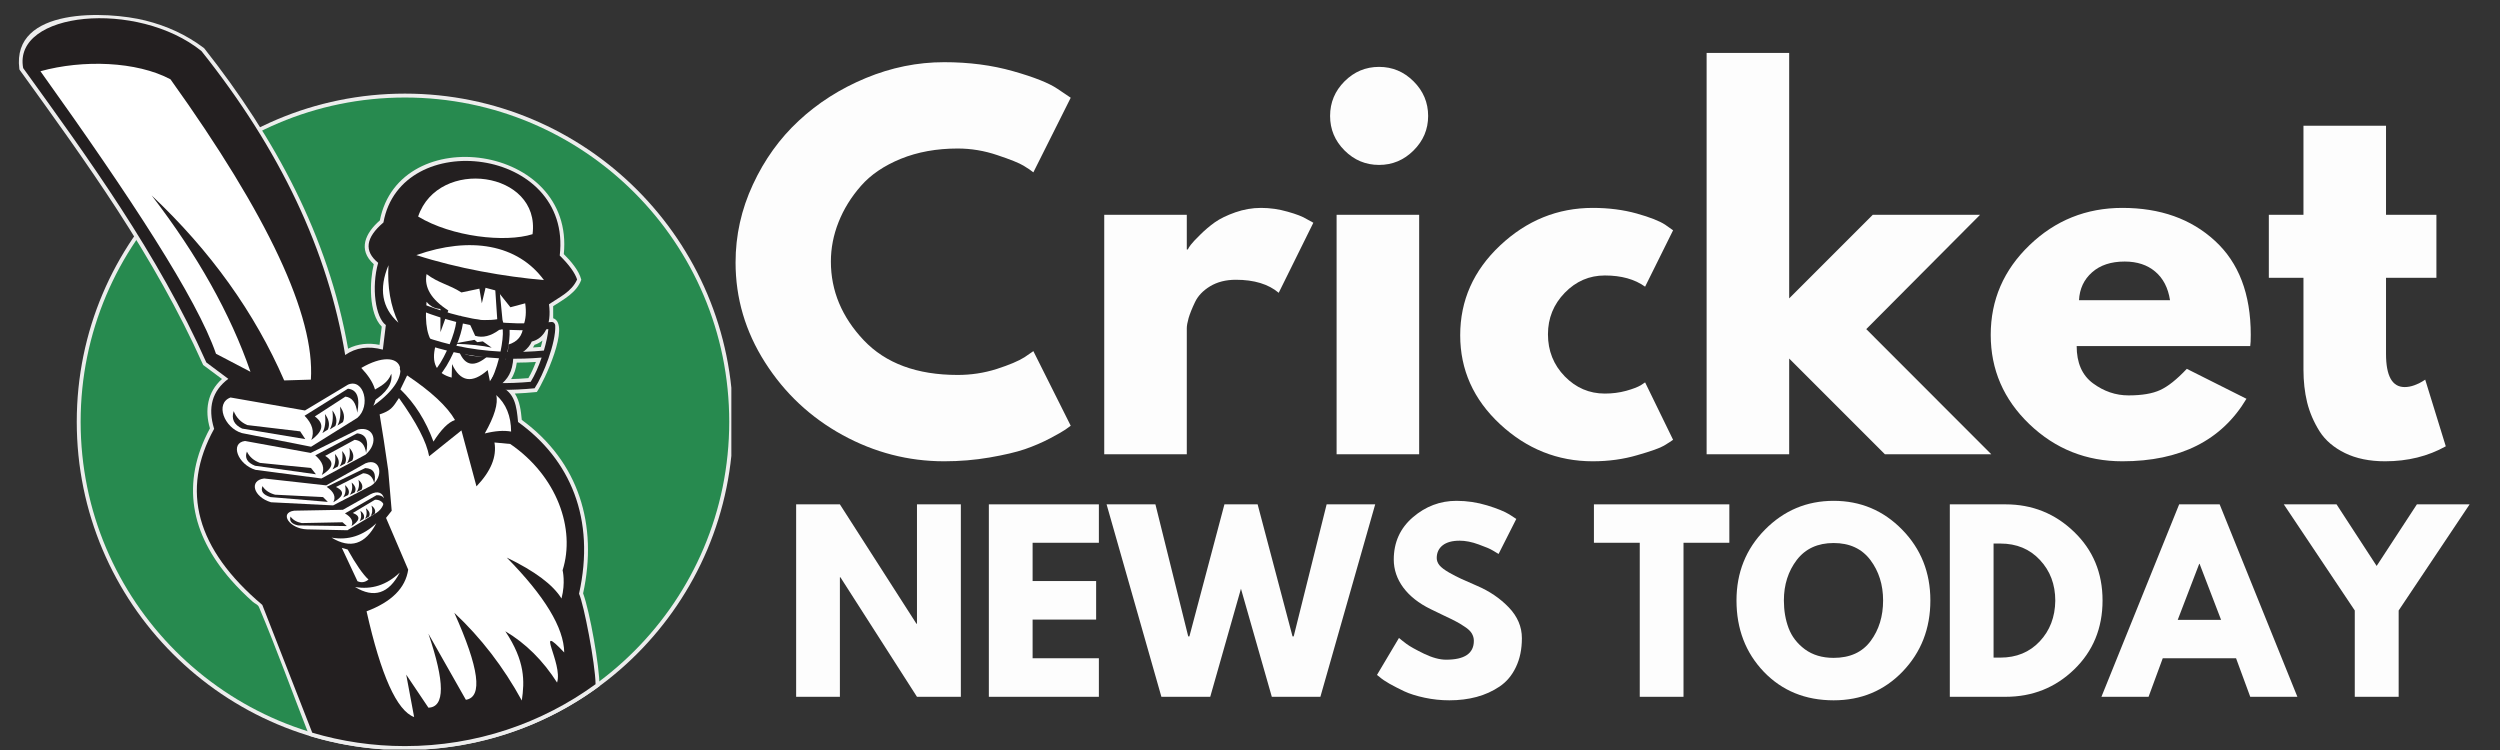 <svg xmlns="http://www.w3.org/2000/svg" xmlns:xlink="http://www.w3.org/1999/xlink" width="400" zoomAndPan="magnify" viewBox="0 0 300 90" height="120" preserveAspectRatio="xMidYMid meet" version="1.0"><rect x="0" y="0" width="300" height="90" fill="#333333" stroke="none"/><defs><g/><clipPath id="68d51171af"><path d="M 9.16 11.148 L 87.762 11.148 L 87.762 89.918 L 9.16 89.918 Z M 9.16 11.148 " clip-rule="nonzero"/></clipPath><clipPath id="1f34a39a0c"><path d="M 9 11 L 87.762 11 L 87.762 89.918 L 9 89.918 Z M 9 11 " clip-rule="nonzero"/></clipPath><clipPath id="68e30e62ed"><path d="M 2.266 1.801 L 72 1.801 L 72 89.918 L 2.266 89.918 Z M 2.266 1.801 " clip-rule="nonzero"/></clipPath><clipPath id="cca4ca28bc"><path d="M 2 2 L 72 2 L 72 89.918 L 2 89.918 Z M 2 2 " clip-rule="nonzero"/></clipPath></defs><g clip-path="url(#68d51171af)"><path fill="#ededed" d="M 48.594 11.234 C 70.344 11.234 87.973 28.867 87.973 50.617 C 87.973 72.367 70.344 90 48.594 90 C 26.84 90 9.211 72.367 9.211 50.617 C 9.211 28.867 26.84 11.234 48.594 11.234 " fill-opacity="1" fill-rule="nonzero"/></g><g clip-path="url(#1f34a39a0c)"><path fill="#278a4f" d="M 9.676 50.617 C 9.676 29.125 27.098 11.703 48.594 11.703 C 70.082 11.703 87.508 29.125 87.508 50.617 C 87.508 72.109 70.082 89.531 48.594 89.531 C 27.098 89.531 9.676 72.109 9.676 50.617 " fill-opacity="1" fill-rule="nonzero"/></g><g clip-path="url(#68e30e62ed)"><path fill="#ededed" d="M 66.383 38.188 C 68.52 38.906 65.262 45.84 64.418 47.039 C 63.543 47.129 62.66 47.191 61.781 47.227 C 62.387 48.16 62.512 49.305 62.613 50.387 C 69.492 55.422 71.758 63.016 69.973 71.203 C 70.773 73.359 71.961 80.047 71.938 82.336 C 62.004 89.684 48.934 91.922 37.117 88.305 C 35.113 83.172 33.223 77.945 31.086 72.871 C 30.934 72.516 30.625 72.477 30.34 72.219 C 29.414 71.395 28.531 70.52 27.715 69.586 C 22.906 64.09 21.648 57.977 25.191 51.406 C 24.551 49.219 24.883 47.043 26.637 45.48 L 24.379 43.797 L 24.328 43.684 C 21.449 37.258 17.941 31.145 14.113 25.242 C 10.398 19.516 6.395 13.98 2.402 8.445 L 2.34 8.359 L 2.32 8.258 C 1.371 0.809 12.875 1.32 17.438 2.461 C 20.023 3.109 22.336 4.156 24.469 5.762 L 24.539 5.836 C 32.969 16.543 39.395 28.305 41.77 41.844 C 42.934 41.238 44.27 41.125 45.543 41.383 L 45.809 39.199 C 44.207 37.59 44.352 33.727 44.852 31.703 C 42.883 29.938 43.879 27.926 45.582 26.453 C 47.93 14.438 68.98 17.258 67.656 30.492 C 68.449 31.281 69.48 32.445 69.754 33.57 C 69.211 35.098 67.652 35.922 66.379 36.742 Z M 65.098 40.859 C 64.816 41.09 64.492 41.27 64.145 41.379 L 63.957 41.699 L 64.902 41.629 Z M 61.328 45.492 C 62.023 45.473 62.715 45.434 63.406 45.375 C 63.766 44.758 64.055 44.098 64.309 43.434 C 63.547 43.484 62.781 43.512 62.012 43.516 C 61.922 44.215 61.719 44.902 61.328 45.492 " fill-opacity="1" fill-rule="nonzero"/></g><g clip-path="url(#cca4ca28bc)"><path fill="#231f20" d="M 69.484 71.25 C 70.059 72.492 71.438 79.672 71.469 82.102 C 65.047 86.777 57.141 89.531 48.594 89.531 C 44.727 89.531 40.992 88.969 37.469 87.922 L 31.477 72.59 C 23.547 65.898 21.621 58.852 25.695 51.461 C 24.902 48.902 25.469 46.902 27.398 45.461 L 24.758 43.492 C 18.988 30.523 10.512 18.887 2.781 8.172 C 1.512 1.379 16.477 -0.082 24.176 6.129 C 33.625 17.977 39.375 30.137 41.422 42.602 C 42.711 41.703 44.219 41.488 45.941 41.957 L 46.301 39.004 C 45.059 38.113 44.547 34.488 45.379 31.539 C 43.66 30.133 43.871 28.52 46.012 26.699 C 48.082 15.18 68.699 17.609 67.168 30.664 C 68.297 31.777 68.992 32.738 69.254 33.543 C 68.578 35.023 67.168 35.625 65.879 36.512 C 66.215 38.988 65.332 40.621 63.809 40.988 C 63.449 41.883 62.449 42.551 61.605 42.859 C 61.5 44.711 60.918 45.473 59.938 46.301 C 61.82 47.137 61.984 48.719 62.168 50.641 C 68.441 55.145 71.488 62.266 69.484 71.25 " fill-opacity="1" fill-rule="nonzero"/></g><path fill="#ffffff" d="M 63.906 28.102 C 64.887 20.531 52.586 18.828 50.176 25.984 C 54.211 28.43 60.637 29.137 63.906 28.102 " fill-opacity="1" fill-rule="evenodd"/><path fill="#ffffff" d="M 65.273 33.609 C 62.129 29.324 56.438 28.324 49.961 30.613 C 54.902 32.211 60.594 33.207 65.273 33.609 " fill-opacity="1" fill-rule="evenodd"/><path fill="#ffffff" d="M 63.023 36.398 L 61.25 36.871 L 59.691 34.914 L 58.16 34.508 L 55.371 35.094 C 53.867 34.129 52.672 34.004 51.188 32.891 C 50.879 34.488 51.75 35.941 53.797 37.254 L 52.852 39.863 L 52.852 37.074 C 52.188 37.047 51.633 36.762 51.188 36.219 C 50.938 38.926 51.297 40.684 52.266 41.484 C 51.719 43.559 52.363 44.832 54.199 45.309 L 54.246 43.691 C 55.223 45.824 56.648 46.066 58.523 44.41 L 58.793 45.762 L 60.23 43.555 C 60.738 43.266 60.996 42.531 60.996 41.352 C 62.117 41.02 62.719 40.27 62.797 39.102 C 63.102 38.328 63.176 37.426 63.023 36.398 " fill-opacity="1" fill-rule="evenodd"/><path fill="#ffffff" d="M 37.305 45.555 C 37.805 37.914 32.188 25.902 20.457 9.516 C 16.395 7.355 9.945 7.137 4.852 8.547 C 15.688 23.699 23.637 35.836 25.918 42.449 L 30.059 44.617 C 27.66 37.676 23.707 30.617 18.195 23.449 C 25.262 30.109 30.562 37.512 34.102 45.652 L 37.305 45.555 " fill-opacity="1" fill-rule="evenodd"/><path fill="#ffffff" d="M 41.77 46.152 L 36.594 49.258 L 27.664 47.699 C 25.777 48.391 26.895 51.332 29.02 51.969 L 37.328 53.609 L 42.887 50.141 C 44.547 48.691 43.645 45.363 41.77 46.152 " fill-opacity="1" fill-rule="evenodd"/><path fill="#ffffff" d="M 42.957 51.539 L 37.285 54.352 L 29.402 52.918 C 27.555 53.152 28.535 55.746 30.66 56.383 L 38.566 57.418 L 43.867 54.562 C 45.527 53.113 44.887 51.086 42.957 51.539 " fill-opacity="1" fill-rule="evenodd"/><path fill="#ffffff" d="M 43.867 55.594 L 39.148 58.246 L 31.695 57.418 C 29.848 57.652 30.398 59.637 32.523 60.273 L 39.977 60.648 L 44.531 58.285 C 46.105 57.293 45.73 54.848 43.867 55.594 " fill-opacity="1" fill-rule="evenodd"/><path fill="#ffffff" d="M 44.457 59.312 L 41.145 61.176 L 35.309 61.281 C 33.461 61.516 34.723 63.453 36.828 63.523 L 41.691 63.629 L 45.145 61.559 C 46.715 60.562 46.215 58.383 44.457 59.312 " fill-opacity="1" fill-rule="evenodd"/><path fill="#ffffff" d="M 45.16 62.785 C 43.844 65.324 42.055 65.902 39.789 64.516 C 41.789 64.863 43.578 64.289 45.16 62.785 " fill-opacity="1" fill-rule="evenodd"/><path fill="#ffffff" d="M 47.973 68.707 C 46.656 71.246 44.867 71.82 42.602 70.438 C 44.602 70.785 46.391 70.207 47.973 68.707 " fill-opacity="1" fill-rule="evenodd"/><path fill="#ffffff" d="M 41.02 65.746 L 42.895 69.742 C 43.367 69.953 43.809 69.887 44.219 69.547 C 43.551 68.93 42.715 67.727 41.715 65.941 L 41.02 65.746 " fill-opacity="1" fill-rule="evenodd"/><path fill="#ffffff" d="M 43.355 44.152 C 48.324 41.258 50.16 44.934 44.793 48.691 C 45.496 47.441 45.02 45.926 43.355 44.152 " fill-opacity="1" fill-rule="evenodd"/><path fill="#ffffff" d="M 47.875 47.762 C 47.105 48.953 46.883 49.277 45.555 49.727 L 46.055 52.832 L 46.59 56.469 L 47.004 61.293 L 46.324 62.148 L 48.984 68.359 C 48.66 70.559 46.996 72.223 43.988 73.359 C 45.719 81.051 47.621 85.277 49.695 86.047 L 48.746 80.957 L 51.41 84.922 C 53.402 84.855 53.402 81.898 51.41 76.051 L 55.906 83.977 C 57.961 83.645 57.496 80.164 54.516 73.535 C 57.715 76.531 60.414 80.039 62.617 84.062 C 62.953 81.754 63.039 79.355 60.637 75.75 C 63.082 77.199 65.152 79.25 66.848 81.906 C 67.586 79.602 64.039 74.426 67.707 78.297 C 67.664 75.332 65.367 71.539 60.812 66.91 C 64.18 68.535 66.367 70.172 67.379 71.82 C 67.883 69.914 67.512 68.43 67.512 68.43 C 69.082 63.477 66.848 57.121 61.23 53.277 L 59.336 53.098 C 59.629 54.797 58.91 56.551 57.176 58.363 L 55.371 51.648 L 51.496 54.754 C 51.203 53.059 49.996 50.727 47.875 47.762 " fill-opacity="1" fill-rule="evenodd"/><path fill="#231f20" d="M 41.449 47.594 L 37.781 49.973 C 39.133 50.965 38.547 51.922 37.359 52.797 C 37.758 51.816 37.488 50.848 36.547 49.891 L 41.75 46.645 C 42.852 46.758 43.223 47.719 42.871 49.531 C 42.723 48.328 42.246 47.684 41.449 47.594 " fill-opacity="1" fill-rule="evenodd"/><path fill="#231f20" d="M 36.633 52.691 L 29.055 51.43 C 28.078 50.965 27.742 50.266 28.043 49.332 C 28.355 50.113 28.895 50.672 29.668 51.008 L 36.02 51.762 L 36.633 52.691 " fill-opacity="1" fill-rule="evenodd"/><path fill="#231f20" d="M 38.992 49.68 C 39.113 50.602 39.012 51.363 38.684 51.965 L 39.348 51.543 C 39.598 50.953 39.48 50.332 38.992 49.68 " fill-opacity="1" fill-rule="evenodd"/><path fill="#231f20" d="M 39.887 49.246 C 40.008 50.172 39.906 50.934 39.578 51.531 L 40.242 51.113 C 40.492 50.523 40.371 49.902 39.887 49.246 " fill-opacity="1" fill-rule="evenodd"/><path fill="#231f20" d="M 40.797 48.785 C 40.918 49.711 40.816 50.473 40.488 51.07 L 41.152 50.652 C 41.402 50.062 41.285 49.438 40.797 48.785 " fill-opacity="1" fill-rule="evenodd"/><path fill="#231f20" d="M 42.559 52.777 L 39.02 54.707 C 40.324 55.512 39.758 56.289 38.613 57 C 39 56.203 38.738 55.418 37.832 54.641 L 42.852 52.004 C 43.914 52.098 44.273 52.875 43.93 54.348 C 43.789 53.371 43.328 52.848 42.559 52.777 " fill-opacity="1" fill-rule="evenodd"/><path fill="#231f20" d="M 37.914 56.914 L 30.605 55.891 C 29.664 55.512 29.336 54.945 29.629 54.188 C 29.93 54.82 30.453 55.277 31.195 55.547 L 37.32 56.16 L 37.914 56.914 " fill-opacity="1" fill-rule="evenodd"/><path fill="#231f20" d="M 40.191 54.469 C 40.309 55.219 40.211 55.836 39.895 56.324 L 40.535 55.984 C 40.773 55.504 40.66 55 40.191 54.469 " fill-opacity="1" fill-rule="evenodd"/><path fill="#231f20" d="M 41.051 54.117 C 41.168 54.867 41.07 55.484 40.754 55.973 L 41.395 55.633 C 41.637 55.152 41.52 54.648 41.051 54.117 " fill-opacity="1" fill-rule="evenodd"/><path fill="#231f20" d="M 41.93 53.742 C 42.051 54.492 41.949 55.109 41.633 55.598 L 42.277 55.258 C 42.516 54.777 42.398 54.273 41.93 53.742 " fill-opacity="1" fill-rule="evenodd"/><path fill="#231f20" d="M 43.578 56.789 L 40.316 58.438 C 41.559 59.035 41.051 59.672 39.996 60.27 C 40.336 59.625 40.07 59.012 39.199 58.422 L 43.828 56.168 C 44.824 56.207 45.184 56.812 44.906 57.992 C 44.742 57.223 44.301 56.824 43.578 56.789 " fill-opacity="1" fill-rule="evenodd"/><path fill="#231f20" d="M 39.34 60.227 L 32.465 59.652 C 31.57 59.383 31.25 58.945 31.5 58.332 C 31.801 58.828 32.305 59.168 33.008 59.363 L 38.766 59.648 L 39.34 60.227 " fill-opacity="1" fill-rule="evenodd"/><path fill="#231f20" d="M 41.402 58.211 C 41.535 58.801 41.461 59.297 41.176 59.691 L 41.77 59.402 C 41.98 59.012 41.859 58.617 41.402 58.211 " fill-opacity="1" fill-rule="evenodd"/><path fill="#231f20" d="M 42.203 57.902 C 42.332 58.496 42.258 58.988 41.973 59.387 L 42.566 59.094 C 42.777 58.707 42.656 58.309 42.203 57.902 " fill-opacity="1" fill-rule="evenodd"/><path fill="#231f20" d="M 43.016 57.578 C 43.148 58.168 43.07 58.664 42.789 59.059 L 43.379 58.77 C 43.59 58.379 43.469 57.984 43.016 57.578 " fill-opacity="1" fill-rule="evenodd"/><path fill="#231f20" d="M 45.008 59.965 L 42.344 61.555 C 43.434 61.984 43.039 62.555 42.18 63.129 C 42.43 62.562 42.168 62.055 41.395 61.609 L 45.184 59.422 C 46.031 59.398 46.371 59.891 46.203 60.906 C 46.023 60.266 45.621 59.949 45.008 59.965 " fill-opacity="1" fill-rule="evenodd"/><path fill="#231f20" d="M 41.621 63.129 L 35.762 63.051 C 34.988 62.875 34.691 62.52 34.867 61.988 C 35.152 62.391 35.598 62.648 36.207 62.77 L 41.102 62.672 L 41.621 63.129 " fill-opacity="1" fill-rule="evenodd"/><path fill="#231f20" d="M 43.25 61.297 C 43.398 61.789 43.363 62.215 43.145 62.566 L 43.629 62.285 C 43.785 61.945 43.66 61.613 43.25 61.297 " fill-opacity="1" fill-rule="evenodd"/><path fill="#231f20" d="M 43.91 60.992 C 44.055 61.484 44.02 61.906 43.805 62.262 L 44.289 61.98 C 44.445 61.637 44.316 61.309 43.91 60.992 " fill-opacity="1" fill-rule="evenodd"/><path fill="#231f20" d="M 44.578 60.668 C 44.727 61.16 44.691 61.582 44.473 61.938 L 44.957 61.656 C 45.113 61.312 44.988 60.984 44.578 60.668 " fill-opacity="1" fill-rule="evenodd"/><path fill="#231f20" d="M 59.434 34.812 L 59.668 38.309 C 58.73 38.461 57.535 38.441 56.09 38.258 L 57.023 40.297 C 57.938 40.57 58.898 40.332 59.906 39.582 C 60.402 39.539 60.535 39.137 60.297 38.379 L 59.941 34.746 L 59.434 34.812 " fill-opacity="1" fill-rule="evenodd"/><path fill="#231f20" d="M 57.938 40.965 L 57.273 41.059 L 56.941 40.781 L 54.406 41.242 C 56.398 41.309 57.934 41.469 59.008 41.723 L 57.938 40.965 " fill-opacity="1" fill-rule="evenodd"/><path fill="#231f20" d="M 58.566 42.703 C 56.957 44.109 55.805 43.941 55.109 42.203 C 56.125 42.715 57.277 42.879 58.566 42.703 " fill-opacity="1" fill-rule="evenodd"/><path fill="#231f20" d="M 58.328 34.277 L 57.82 36.398 L 57.453 34.199 L 58.328 34.277 " fill-opacity="1" fill-rule="evenodd"/><path fill="#ffffff" d="M 48.855 45.051 L 48.047 46.727 C 49.762 48.375 51.086 50.465 52.016 52.992 C 52.934 51.539 53.793 50.676 54.598 50.398 C 53.672 48.781 51.758 46.996 48.855 45.051 " fill-opacity="1" fill-rule="evenodd"/><path fill="#ffffff" d="M 59.547 47.406 C 59.801 48.41 59.344 49.949 58.172 52.016 C 59.418 51.703 60.473 51.629 61.332 51.789 C 61.324 49.922 60.73 48.461 59.547 47.406 " fill-opacity="1" fill-rule="evenodd"/><path fill="#ffffff" d="M 46.617 31.824 C 45.434 34.652 45.832 36.953 47.805 38.723 C 46.859 36.723 46.465 34.422 46.617 31.824 " fill-opacity="1" fill-rule="evenodd"/><path fill="#231f20" d="M 44.633 46.957 C 45.648 46.348 46.523 45.992 46.961 44.848 C 47.133 46.027 46.383 47.148 44.703 48.211 L 44.633 46.957 " fill-opacity="1" fill-rule="evenodd"/><path fill="#231f20" d="M 51.016 36.59 C 52.383 37.113 53.754 37.547 55.141 37.887 C 55.234 37.879 55.328 37.902 55.406 37.949 C 58.84 38.762 62.375 39.008 66.152 38.641 C 66.328 38.625 66.453 38.695 66.527 38.805 C 66.586 38.867 66.621 38.953 66.629 39.066 C 66.723 41.137 65.184 45.043 64.152 46.594 C 58.645 47.129 53.43 46.566 48.246 44.582 C 47.738 44.387 48.031 43.625 48.539 43.82 C 49.652 44.246 50.777 44.605 51.922 44.906 C 51.914 44.801 51.953 44.688 52.055 44.59 C 52.547 44.121 53.129 43.145 53.629 42.066 C 52.305 41.742 51 41.332 49.715 40.84 C 49.207 40.645 49.5 39.883 50.008 40.078 C 51.305 40.57 52.621 40.984 53.961 41.309 C 54.363 40.32 54.668 39.332 54.746 38.633 C 53.391 38.289 52.055 37.863 50.723 37.355 C 50.215 37.16 50.508 36.395 51.016 36.59 Z M 65.801 39.496 C 64.215 39.629 62.668 39.66 61.152 39.586 C 61.191 40.297 61.086 41.242 60.895 42.219 C 62.328 42.258 63.785 42.207 65.266 42.066 C 65.559 41.066 65.754 40.133 65.801 39.496 Z M 60.332 39.535 C 58.707 39.414 57.113 39.176 55.547 38.82 C 55.445 39.566 55.152 40.527 54.766 41.492 C 56.496 41.867 58.262 42.098 60.062 42.188 C 60.273 41.18 60.387 40.199 60.332 39.535 Z M 64.996 42.91 C 63.547 43.035 62.121 43.074 60.711 43.031 C 60.438 44.152 60.062 45.234 59.66 45.969 C 60.98 45.992 62.324 45.941 63.684 45.816 C 64.18 45.023 64.637 43.969 64.996 42.91 Z M 59.879 42.996 C 58.031 42.898 56.219 42.652 54.441 42.258 C 53.906 43.43 53.27 44.516 52.699 45.102 C 54.66 45.562 56.664 45.84 58.715 45.938 C 59.145 45.352 59.57 44.211 59.879 42.996 " fill-opacity="1" fill-rule="nonzero"/><g fill="#fdfdfd" fill-opacity="1"><g transform="translate(86.987, 54.51)"><g><path d="M 27.938 -9.516 C 29.551 -9.516 31.113 -9.754 32.625 -10.234 C 34.133 -10.723 35.242 -11.191 35.953 -11.641 L 37.016 -12.375 L 41.5 -3.422 C 41.344 -3.305 41.133 -3.156 40.875 -2.969 C 40.613 -2.781 40.004 -2.43 39.047 -1.922 C 38.098 -1.422 37.082 -0.984 36 -0.609 C 34.926 -0.242 33.508 0.086 31.75 0.391 C 30 0.691 28.188 0.844 26.312 0.844 C 22.02 0.844 17.953 -0.207 14.109 -2.312 C 10.266 -4.426 7.164 -7.332 4.812 -11.031 C 2.457 -14.727 1.281 -18.723 1.281 -23.016 C 1.281 -26.266 1.973 -29.379 3.359 -32.359 C 4.742 -35.348 6.582 -37.906 8.875 -40.031 C 11.164 -42.164 13.844 -43.867 16.906 -45.141 C 19.969 -46.41 23.102 -47.047 26.312 -47.047 C 29.301 -47.047 32.055 -46.688 34.578 -45.969 C 37.098 -45.258 38.879 -44.551 39.922 -43.844 L 41.5 -42.781 L 37.016 -33.828 C 36.754 -34.047 36.363 -34.312 35.844 -34.625 C 35.32 -34.945 34.273 -35.367 32.703 -35.891 C 31.141 -36.422 29.551 -36.688 27.938 -36.688 C 25.406 -36.688 23.129 -36.273 21.109 -35.453 C 19.098 -34.629 17.504 -33.547 16.328 -32.203 C 15.148 -30.859 14.254 -29.41 13.641 -27.859 C 13.023 -26.305 12.719 -24.727 12.719 -23.125 C 12.719 -19.613 14.031 -16.469 16.656 -13.688 C 19.289 -10.906 23.051 -9.516 27.938 -9.516 Z M 27.938 -9.516 "/></g></g></g><g fill="#fdfdfd" fill-opacity="1"><g transform="translate(129.149, 54.51)"><g><path d="M 3.359 0 L 3.359 -28.734 L 13.266 -28.734 L 13.266 -24.578 L 13.391 -24.578 C 13.461 -24.734 13.582 -24.922 13.75 -25.141 C 13.914 -25.367 14.281 -25.758 14.844 -26.312 C 15.406 -26.875 16 -27.379 16.625 -27.828 C 17.258 -28.273 18.082 -28.676 19.094 -29.031 C 20.102 -29.383 21.129 -29.562 22.172 -29.562 C 23.254 -29.562 24.316 -29.41 25.359 -29.109 C 26.41 -28.816 27.176 -28.52 27.656 -28.219 L 28.453 -27.781 L 24.297 -19.375 C 23.066 -20.414 21.352 -20.938 19.156 -20.938 C 17.957 -20.938 16.926 -20.676 16.062 -20.156 C 15.207 -19.633 14.602 -19 14.25 -18.25 C 13.895 -17.508 13.641 -16.875 13.484 -16.344 C 13.336 -15.82 13.266 -15.414 13.266 -15.125 L 13.266 0 Z M 3.359 0 "/></g></g></g><g fill="#fdfdfd" fill-opacity="1"><g transform="translate(157.033, 54.51)"><g><path d="M 4.312 -44.75 C 5.469 -45.906 6.848 -46.484 8.453 -46.484 C 10.055 -46.484 11.438 -45.906 12.594 -44.75 C 13.758 -43.594 14.344 -42.207 14.344 -40.594 C 14.344 -38.988 13.758 -37.609 12.594 -36.453 C 11.438 -35.297 10.055 -34.719 8.453 -34.719 C 6.848 -34.719 5.469 -35.297 4.312 -36.453 C 3.156 -37.609 2.578 -38.988 2.578 -40.594 C 2.578 -42.207 3.156 -43.594 4.312 -44.75 Z M 3.359 -28.734 L 3.359 0 L 13.266 0 L 13.266 -28.734 Z M 3.359 -28.734 "/></g></g></g><g fill="#fdfdfd" fill-opacity="1"><g transform="translate(173.943, 54.51)"><g><path d="M 18.641 -21.453 C 16.773 -21.453 15.172 -20.758 13.828 -19.375 C 12.484 -17.988 11.812 -16.328 11.812 -14.391 C 11.812 -12.41 12.484 -10.727 13.828 -9.344 C 15.172 -7.969 16.773 -7.281 18.641 -7.281 C 19.535 -7.281 20.383 -7.391 21.188 -7.609 C 22 -7.836 22.586 -8.062 22.953 -8.281 L 23.469 -8.625 L 26.828 -1.734 C 26.566 -1.547 26.203 -1.312 25.734 -1.031 C 25.266 -0.75 24.195 -0.367 22.531 0.109 C 20.875 0.598 19.094 0.844 17.188 0.844 C 12.969 0.844 9.258 -0.641 6.062 -3.609 C 2.875 -6.578 1.281 -10.133 1.281 -14.281 C 1.281 -18.457 2.875 -22.047 6.062 -25.047 C 9.258 -28.055 12.969 -29.562 17.188 -29.562 C 19.094 -29.562 20.848 -29.336 22.453 -28.891 C 24.055 -28.441 25.195 -27.992 25.875 -27.547 L 26.828 -26.875 L 23.469 -20.109 C 22.227 -21.004 20.617 -21.453 18.641 -21.453 Z M 18.641 -21.453 "/></g></g></g><g fill="#fdfdfd" fill-opacity="1"><g transform="translate(201.435, 54.51)"><g><path d="M 36.172 -28.734 L 22.516 -15.016 L 37.516 0 L 24.75 0 L 13.266 -11.484 L 13.266 0 L 3.359 0 L 3.359 -48.156 L 13.266 -48.156 L 13.266 -18.703 L 23.297 -28.734 Z M 36.172 -28.734 "/></g></g></g><g fill="#fdfdfd" fill-opacity="1"><g transform="translate(237.606, 54.51)"><g><path d="M 32.422 -12.984 L 11.594 -12.984 C 11.594 -10.973 12.242 -9.484 13.547 -8.516 C 14.859 -7.547 16.281 -7.062 17.812 -7.062 C 19.414 -7.062 20.68 -7.273 21.609 -7.703 C 22.547 -8.129 23.613 -8.977 24.812 -10.25 L 31.969 -6.656 C 28.988 -1.656 24.023 0.844 17.078 0.844 C 12.742 0.844 9.023 -0.641 5.922 -3.609 C 2.828 -6.578 1.281 -10.148 1.281 -14.328 C 1.281 -18.516 2.828 -22.098 5.922 -25.078 C 9.023 -28.066 12.742 -29.562 17.078 -29.562 C 21.629 -29.562 25.332 -28.242 28.188 -25.609 C 31.051 -22.984 32.484 -19.227 32.484 -14.344 C 32.484 -13.664 32.461 -13.211 32.422 -12.984 Z M 11.875 -18.484 L 22.797 -18.484 C 22.566 -19.973 21.973 -21.117 21.016 -21.922 C 20.066 -22.723 18.848 -23.125 17.359 -23.125 C 15.711 -23.125 14.406 -22.691 13.438 -21.828 C 12.469 -20.973 11.945 -19.859 11.875 -18.484 Z M 11.875 -18.484 "/></g></g></g><g fill="#fdfdfd" fill-opacity="1"><g transform="translate(271.369, 54.51)"><g><path d="M 5.047 -28.734 L 5.047 -39.422 L 14.953 -39.422 L 14.953 -28.734 L 21 -28.734 L 21 -21.172 L 14.953 -21.172 L 14.953 -12.047 C 14.953 -9.391 15.695 -8.062 17.188 -8.062 C 17.562 -8.062 17.953 -8.133 18.359 -8.281 C 18.773 -8.438 19.094 -8.586 19.312 -8.734 L 19.656 -8.953 L 22.125 -0.953 C 19.988 0.242 17.562 0.844 14.844 0.844 C 12.977 0.844 11.375 0.516 10.031 -0.141 C 8.688 -0.797 7.664 -1.672 6.969 -2.766 C 6.281 -3.867 5.785 -5.023 5.484 -6.234 C 5.191 -7.453 5.047 -8.754 5.047 -10.141 L 5.047 -21.172 L 0.891 -21.172 L 0.891 -28.734 Z M 5.047 -28.734 "/></g></g></g><g fill="#fdfdfd" fill-opacity="1"><g transform="translate(93.849, 83.616)"><g><path d="M 6.938 -14.344 L 6.938 0 L 1.688 0 L 1.688 -23.094 L 6.938 -23.094 L 16.125 -8.766 L 16.188 -8.766 L 16.188 -23.094 L 21.453 -23.094 L 21.453 0 L 16.188 0 L 7 -14.344 Z M 6.938 -14.344 "/></g></g></g><g fill="#fdfdfd" fill-opacity="1"><g transform="translate(116.974, 83.616)"><g><path d="M 14.891 -23.094 L 14.891 -18.484 L 6.938 -18.484 L 6.938 -13.891 L 14.562 -13.891 L 14.562 -9.266 L 6.938 -9.266 L 6.938 -4.625 L 14.891 -4.625 L 14.891 0 L 1.688 0 L 1.688 -23.094 Z M 14.891 -23.094 "/></g></g></g><g fill="#fdfdfd" fill-opacity="1"><g transform="translate(133.212, 83.616)"><g><path d="M 19.406 0 L 15.703 -12.969 L 12.016 0 L 6.156 0 L -0.422 -23.094 L 5.438 -23.094 L 9.375 -7.25 L 9.516 -7.25 L 13.719 -23.094 L 17.703 -23.094 L 21.891 -7.25 L 22.031 -7.25 L 25.984 -23.094 L 31.812 -23.094 L 25.234 0 Z M 19.406 0 "/></g></g></g><g fill="#fdfdfd" fill-opacity="1"><g transform="translate(164.596, 83.616)"><g><path d="M 10.188 -23.516 C 11.438 -23.516 12.66 -23.332 13.859 -22.969 C 15.055 -22.602 15.941 -22.242 16.516 -21.891 L 17.359 -21.344 L 15.234 -17.141 C 15.066 -17.242 14.832 -17.383 14.531 -17.562 C 14.227 -17.75 13.664 -17.988 12.844 -18.281 C 12.031 -18.582 11.27 -18.734 10.562 -18.734 C 9.676 -18.734 8.992 -18.547 8.516 -18.172 C 8.047 -17.797 7.812 -17.289 7.812 -16.656 C 7.812 -16.344 7.922 -16.051 8.141 -15.781 C 8.367 -15.508 8.754 -15.219 9.297 -14.906 C 9.836 -14.602 10.312 -14.359 10.719 -14.172 C 11.133 -13.984 11.77 -13.703 12.625 -13.328 C 14.125 -12.691 15.398 -11.828 16.453 -10.734 C 17.504 -9.641 18.031 -8.406 18.031 -7.031 C 18.031 -5.707 17.789 -4.551 17.312 -3.562 C 16.844 -2.57 16.191 -1.797 15.359 -1.234 C 14.523 -0.672 13.602 -0.254 12.594 0.016 C 11.594 0.285 10.504 0.422 9.328 0.422 C 8.316 0.422 7.328 0.316 6.359 0.109 C 5.391 -0.098 4.578 -0.352 3.922 -0.656 C 3.266 -0.969 2.676 -1.27 2.156 -1.562 C 1.633 -1.863 1.254 -2.117 1.016 -2.328 L 0.641 -2.625 L 3.281 -7.062 C 3.5 -6.875 3.801 -6.633 4.188 -6.344 C 4.582 -6.051 5.281 -5.66 6.281 -5.172 C 7.281 -4.691 8.164 -4.453 8.938 -4.453 C 11.156 -4.453 12.266 -5.207 12.266 -6.719 C 12.266 -7.039 12.18 -7.336 12.016 -7.609 C 11.859 -7.879 11.578 -8.145 11.172 -8.406 C 10.773 -8.676 10.422 -8.891 10.109 -9.047 C 9.805 -9.211 9.305 -9.457 8.609 -9.781 C 7.91 -10.113 7.395 -10.363 7.062 -10.531 C 5.656 -11.219 4.566 -12.078 3.797 -13.109 C 3.035 -14.148 2.656 -15.27 2.656 -16.469 C 2.656 -18.539 3.422 -20.234 4.953 -21.547 C 6.484 -22.859 8.227 -23.516 10.188 -23.516 Z M 10.188 -23.516 "/></g></g></g><g fill="#fdfdfd" fill-opacity="1"><g transform="translate(183.409, 83.616)"><g/></g></g><g fill="#fdfdfd" fill-opacity="1"><g transform="translate(191.052, 83.616)"><g><path d="M 0.219 -18.484 L 0.219 -23.094 L 16.469 -23.094 L 16.469 -18.484 L 10.969 -18.484 L 10.969 0 L 5.719 0 L 5.719 -18.484 Z M 0.219 -18.484 "/></g></g></g><g fill="#fdfdfd" fill-opacity="1"><g transform="translate(207.738, 83.616)"><g><path d="M 0.641 -11.562 C 0.641 -14.906 1.773 -17.734 4.047 -20.047 C 6.328 -22.359 9.078 -23.516 12.297 -23.516 C 15.523 -23.516 18.266 -22.363 20.516 -20.062 C 22.773 -17.758 23.906 -14.926 23.906 -11.562 C 23.906 -8.188 22.797 -5.344 20.578 -3.031 C 18.359 -0.727 15.598 0.422 12.297 0.422 C 8.91 0.422 6.117 -0.719 3.922 -3 C 1.734 -5.289 0.641 -8.145 0.641 -11.562 Z M 6.328 -11.562 C 6.328 -10.352 6.516 -9.25 6.891 -8.25 C 7.266 -7.25 7.914 -6.398 8.844 -5.703 C 9.781 -5.016 10.93 -4.672 12.297 -4.672 C 14.254 -4.672 15.734 -5.344 16.734 -6.688 C 17.734 -8.031 18.234 -9.656 18.234 -11.562 C 18.234 -13.445 17.723 -15.066 16.703 -16.422 C 15.68 -17.773 14.211 -18.453 12.297 -18.453 C 10.391 -18.453 8.914 -17.773 7.875 -16.422 C 6.844 -15.066 6.328 -13.445 6.328 -11.562 Z M 6.328 -11.562 "/></g></g></g><g fill="#fdfdfd" fill-opacity="1"><g transform="translate(232.29, 83.616)"><g><path d="M 1.688 -23.094 L 8.375 -23.094 C 11.582 -23.094 14.32 -21.992 16.594 -19.797 C 18.875 -17.609 20.016 -14.863 20.016 -11.562 C 20.016 -8.238 18.879 -5.477 16.609 -3.281 C 14.348 -1.094 11.602 0 8.375 0 L 1.688 0 Z M 6.938 -4.703 L 7.75 -4.703 C 9.676 -4.703 11.25 -5.348 12.469 -6.641 C 13.695 -7.941 14.32 -9.57 14.344 -11.531 C 14.344 -13.488 13.727 -15.117 12.5 -16.422 C 11.281 -17.734 9.695 -18.391 7.75 -18.391 L 6.938 -18.391 Z M 6.938 -4.703 "/></g></g></g><g fill="#fdfdfd" fill-opacity="1"><g transform="translate(252.952, 83.616)"><g><path d="M 13.406 -23.094 L 22.734 0 L 17.078 0 L 15.375 -4.625 L 6.578 -4.625 L 4.875 0 L -0.781 0 L 8.547 -23.094 Z M 13.578 -9.234 L 11 -15.953 L 10.953 -15.953 L 8.375 -9.234 Z M 13.578 -9.234 "/></g></g></g><g fill="#fdfdfd" fill-opacity="1"><g transform="translate(274.901, 83.616)"><g><path d="M -0.844 -23.094 L 5.484 -23.094 L 10.297 -15.703 L 15.125 -23.094 L 21.453 -23.094 L 12.938 -10.359 L 12.938 0 L 7.672 0 L 7.672 -10.359 Z M -0.844 -23.094 "/></g></g></g></svg>